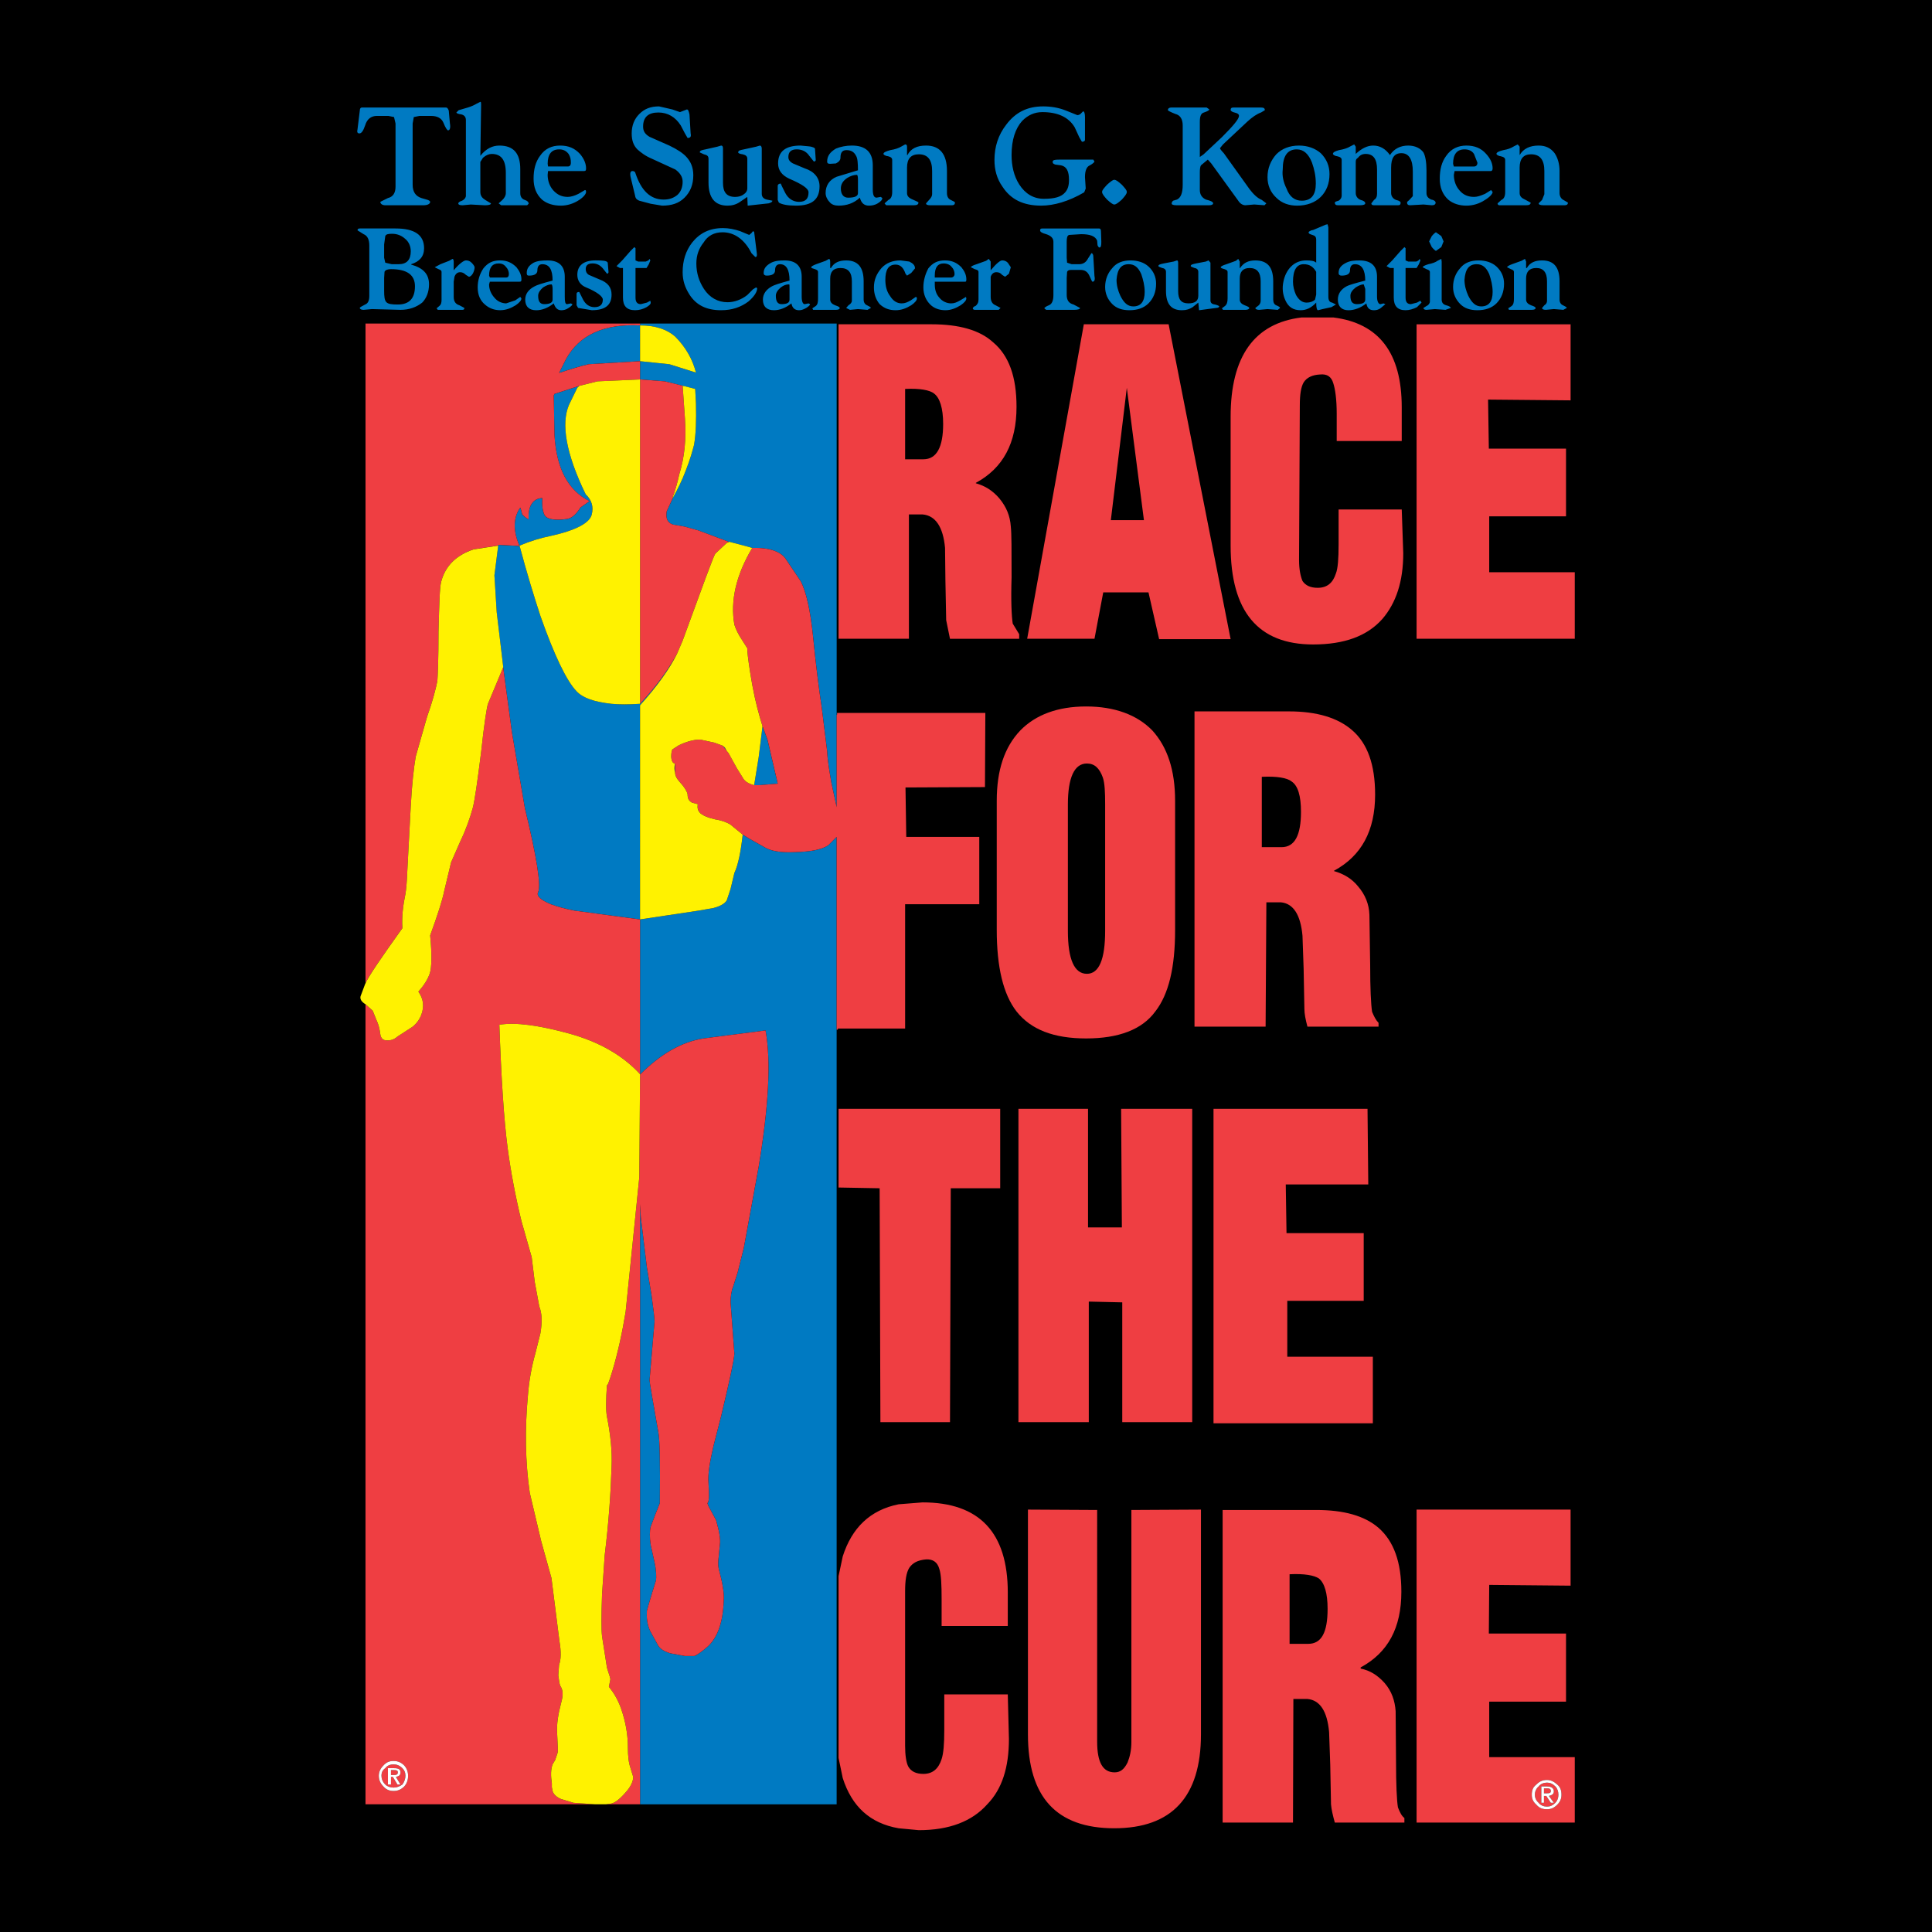 <?xml version="1.0" encoding="utf-8"?>
<!-- Generator: Adobe Illustrator 13.0.0, SVG Export Plug-In . SVG Version: 6.00 Build 14948)  -->
<!DOCTYPE svg PUBLIC "-//W3C//DTD SVG 1.0//EN" "http://www.w3.org/TR/2001/REC-SVG-20010904/DTD/svg10.dtd">
<svg version="1.0" id="Layer_1" xmlns="http://www.w3.org/2000/svg" xmlns:xlink="http://www.w3.org/1999/xlink" x="0px" y="0px"
	 width="192.756px" height="192.756px" viewBox="0 0 192.756 192.756" enable-background="new 0 0 192.756 192.756"
	 xml:space="preserve">
<g>
	<polygon fill-rule="evenodd" clip-rule="evenodd" points="0,0 192.756,0 192.756,192.756 0,192.756 0,0 	"/>
	<path fill-rule="evenodd" clip-rule="evenodd" fill="#007AC2" d="M155.104,15.282c-0.379-0.493-0.872-0.759-1.594-0.759
		c-0.872,0-1.518,0.303-1.896,0.948v-0.834l-0.189-0.228l-0.38,0.19c-0.304,0.189-0.607,0.303-1.062,0.379
		c-0.455,0.114-0.683,0.228-0.683,0.379c0,0.039,0.113,0.19,0.417,0.229c0.342,0.076,0.456,0.189,0.456,0.379v3.187
		c0,0.417-0.114,0.683-0.38,0.796l-0.38,0.341c0,0.114,0.076,0.19,0.189,0.19h2.656c0.304,0,0.455-0.076,0.455-0.266l-0.568-0.303
		c-0.342-0.152-0.531-0.342-0.531-0.646v-2.542c0-0.873,0.379-1.328,1.138-1.328c0.91,0,1.328,0.569,1.328,1.669v2.314l-0.228,0.569
		l-0.342,0.341c0,0.114,0.151,0.19,0.455,0.19h2.163c0.189,0,0.304-0.076,0.304-0.266l-0.456-0.266
		c-0.228-0.114-0.379-0.379-0.379-0.683v-2.2C155.598,16.344,155.408,15.737,155.104,15.282L155.104,15.282z M154.346,28.067v1.935
		c0,0.189-0.076,0.341-0.266,0.455l-0.228,0.266c0,0.114,0.113,0.189,0.38,0.189l0.796-0.076l0.948,0.076l0.342-0.189
		c0-0.076-0.151-0.152-0.38-0.266c-0.189-0.076-0.341-0.266-0.341-0.568v-1.822c0-1.404-0.569-2.086-1.745-2.086
		c-0.722,0-1.214,0.228-1.518,0.758h-0.076v-0.645l-0.113-0.266l-0.342,0.19l-0.948,0.341c-0.304,0.114-0.493,0.228-0.493,0.304
		l0.379,0.19c0.19,0.076,0.304,0.114,0.304,0.303v2.618c0,0.379-0.038,0.606-0.228,0.758l-0.342,0.228l0.076,0.152h2.276
		c0.266,0,0.38-0.076,0.38-0.189c0-0.076-0.114-0.152-0.456-0.266c-0.303-0.114-0.493-0.304-0.493-0.568v-2.087
		c0-0.683,0.304-1.062,1.024-1.062C153.966,26.739,154.346,27.157,154.346,28.067L154.346,28.067z M123.045,10.729
		c-0.189,0-0.265,0.077-0.265,0.266c0,0.038,0.151,0.189,0.379,0.228c0.341,0.076,0.455,0.19,0.455,0.341
		c0,0.304-0.569,0.987-1.707,2.125l-1.821,1.707l-0.379,0.266c0,0.076,0-0.076,0-0.304V12.17c0-0.569,0.113-0.872,0.417-0.948
		c0.342-0.114,0.531-0.228,0.531-0.304l-0.266-0.19h-3.528c-0.19,0-0.342,0.077-0.342,0.266c0,0.038,0.266,0.189,0.759,0.379
		c0.455,0.114,0.721,0.493,0.721,1.138v5.918c0,0.834-0.189,1.29-0.568,1.48l-0.38,0.113c-0.076,0.076-0.152,0.114-0.152,0.304
		c0,0.076,0.152,0.152,0.456,0.152h3.301c0.228,0,0.379-0.076,0.379-0.19c0-0.152-0.266-0.266-0.721-0.379
		c-0.418-0.19-0.606-0.531-0.606-0.949v-1.783c0-0.304,0.037-0.569,0.113-0.683l0.684-0.569l0.341,0.379l2.693,3.718
		c0.19,0.304,0.456,0.456,0.722,0.456l0.872-0.076l1.024,0.076l0.189-0.19l-0.455-0.341c-0.455-0.189-0.834-0.569-1.214-1.062
		l-2.58-3.604c-0.266-0.266-0.38-0.456-0.38-0.493l0.304-0.379l2.429-2.276c0.493-0.455,0.948-0.759,1.366-0.911l0.379-0.228
		c0-0.189-0.114-0.266-0.379-0.266H123.045L123.045,10.729z M126.46,17.672c0,0.834,0.304,1.518,0.872,2.049
		c0.569,0.569,1.29,0.796,2.087,0.796c0.949,0,1.783-0.303,2.353-0.872c0.569-0.569,0.873-1.328,0.873-2.277
		c0-0.834-0.304-1.518-0.873-2.086c-0.569-0.493-1.328-0.759-2.163-0.759c-0.947,0-1.707,0.303-2.276,0.873
		C126.764,16.041,126.46,16.799,126.46,17.672L126.46,17.672z M108.249,11.678c0-0.379-0.076-0.57-0.19-0.57l-0.266,0.266
		c-0.037,0.038-0.189,0.114-0.303,0.114l-1.139-0.456c-0.759-0.304-1.518-0.417-2.276-0.417c-1.594,0-2.77,0.607-3.681,1.821
		c-0.796,1.024-1.176,2.2-1.176,3.528c0,0.948,0.228,1.859,0.797,2.656c0.835,1.29,2.087,1.896,3.87,1.896
		c1.252,0,2.731-0.417,4.287-1.328l0.151-0.379l-0.075-1.138c0-0.683,0.189-1.062,0.493-1.176c0.341-0.189,0.455-0.341,0.455-0.379
		l-0.114-0.19h-3.414c-0.455,0-0.645,0.038-0.645,0.228c0,0.152,0.075,0.189,0.265,0.266l0.569,0.076
		c0.569,0.114,0.797,0.607,0.797,1.442c0,0.569-0.113,0.948-0.38,1.252c-0.379,0.456-1.062,0.645-2.124,0.645
		c-1.024,0-1.859-0.493-2.466-1.442c-0.531-0.834-0.759-1.859-0.759-2.921c0-1.518,0.379-2.656,1.062-3.414
		c0.569-0.569,1.215-0.873,2.012-0.873c1.518,0,2.617,0.494,3.225,1.518l0.455,0.987l0.266,0.455c0.189,0,0.304-0.076,0.304-0.19
		V11.678L108.249,11.678z M111.929,18.431c-0.342-0.304-0.569-0.493-0.759-0.493c-0.151,0-0.38,0.189-0.721,0.493
		c-0.304,0.342-0.493,0.531-0.493,0.721c0,0.189,0.189,0.417,0.493,0.759c0.341,0.303,0.569,0.493,0.721,0.493
		c0.189,0,0.417-0.19,0.759-0.493c0.304-0.342,0.493-0.569,0.493-0.759C112.422,18.962,112.232,18.772,111.929,18.431
		L111.929,18.431z M106.655,23.439l1.214-0.076c0.873,0,1.404,0.189,1.594,0.645l0.038,0.456c0.076,0.189,0.151,0.228,0.189,0.228
		c0.152,0,0.189-0.19,0.189-0.57l-0.037-1.062c0-0.189-0.076-0.265-0.19-0.265H104c-0.19,0-0.229,0.076-0.229,0.189
		c0,0.152,0.19,0.266,0.607,0.379c0.455,0.151,0.721,0.379,0.721,0.758v5.312c0,0.569-0.151,0.911-0.455,1.024
		s-0.455,0.266-0.455,0.303l0.189,0.152h2.808c0.379,0,0.569-0.076,0.569-0.189l-0.646-0.342c-0.455-0.113-0.683-0.417-0.683-0.948
		v-1.707l0.038-0.607c0.076-0.152,0.189-0.19,0.455-0.19h0.872c0.456,0,0.722,0.19,0.911,0.607c0.189,0.379,0.228,0.569,0.304,0.569
		c0.189,0,0.266-0.19,0.189-0.569l-0.114-1.935c0-0.189-0.075-0.341-0.189-0.341l-0.341,0.531c-0.19,0.379-0.494,0.569-0.873,0.569
		h-0.759l-0.455-0.151l-0.038-0.493v-1.594C106.428,23.742,106.466,23.514,106.655,23.439L106.655,23.439z M110.98,30.344
		c0.417,0.417,0.986,0.607,1.708,0.607c0.796,0,1.441-0.228,1.896-0.683c0.494-0.493,0.76-1.139,0.76-1.973
		c0-0.683-0.266-1.252-0.76-1.707c-0.454-0.417-1.1-0.607-1.782-0.607c-0.759,0-1.404,0.228-1.821,0.758
		c-0.455,0.494-0.721,1.138-0.721,1.897C110.26,29.319,110.525,29.889,110.98,30.344L110.98,30.344z M115.571,26.55
		c0,0.038,0.152,0.114,0.38,0.189c0.265,0.038,0.379,0.19,0.379,0.38v1.897c0,1.328,0.531,1.935,1.593,1.935
		c0.456,0,0.76-0.114,1.063-0.304l0.568-0.455l0.076,0.759l1.707-0.228c0.189,0,0.304-0.076,0.304-0.152
		c0-0.038-0.114-0.114-0.417-0.19c-0.342-0.038-0.456-0.189-0.456-0.417v-3.756l-0.189-0.228l-0.266,0.114l-0.986,0.189
		c-0.341,0.076-0.531,0.114-0.531,0.266c0,0.038,0.151,0.114,0.38,0.189c0.266,0.038,0.379,0.19,0.379,0.38v2.39
		c0,0.494-0.304,0.759-0.986,0.759c-0.721,0-1.024-0.379-1.024-1.214v-2.845c0-0.189-0.075-0.228-0.113-0.228l-0.342,0.114
		l-0.987,0.189C115.761,26.36,115.571,26.398,115.571,26.55L115.571,26.55z M113.864,27.346c0.189,0.569,0.341,1.139,0.341,1.783
		c0,0.949-0.379,1.442-1.138,1.442c-0.569,0-0.949-0.379-1.29-1.062c-0.228-0.493-0.38-1.024-0.38-1.593
		c0.076-1.062,0.456-1.556,1.214-1.556C113.182,26.36,113.561,26.664,113.864,27.346L113.864,27.346z M121.793,26.664
		c0,0.076,0.114,0.114,0.38,0.19c0.189,0.076,0.304,0.114,0.304,0.303v2.618c0,0.379-0.076,0.606-0.266,0.758l-0.304,0.228
		l0.113,0.152h2.239c0.228,0,0.379-0.076,0.379-0.189c0-0.076-0.151-0.152-0.455-0.266s-0.493-0.304-0.493-0.568v-2.087
		c0-0.683,0.304-1.062,0.986-1.062c0.721,0,1.101,0.417,1.101,1.328v1.935c0,0.189-0.076,0.341-0.19,0.455l-0.341,0.266
		c0,0.114,0.151,0.189,0.38,0.189l0.834-0.076l1.024,0.076l0.228-0.189c0-0.076-0.114-0.152-0.38-0.266
		c-0.189-0.076-0.303-0.266-0.303-0.568v-1.822c0-1.404-0.569-2.086-1.783-2.086c-0.684,0-1.177,0.228-1.518,0.758h-0.038v-0.645
		l-0.152-0.266l-0.228,0.19l-0.948,0.341C121.982,26.474,121.793,26.588,121.793,26.664L121.793,26.664z M128.243,29.964
		c0.304,0.683,0.797,0.986,1.518,0.986c0.568,0,1.062-0.228,1.556-0.759c0,0.531,0.076,0.759,0.189,0.759l0.455-0.114l0.873-0.19
		l0.455-0.266l-0.379-0.189c-0.266-0.038-0.38-0.228-0.38-0.607V22.68l-0.076-0.304l-0.189,0.039l-1.252,0.531
		c-0.304,0.038-0.455,0.19-0.455,0.228c0,0.151,0.151,0.189,0.379,0.266c0.266,0.075,0.38,0.189,0.38,0.493v2.276
		c-0.189-0.189-0.569-0.228-0.987-0.228c-0.568,0-1.1,0.189-1.517,0.607c-0.38,0.379-0.646,0.911-0.759,1.479
		C127.901,28.75,127.978,29.395,128.243,29.964L128.243,29.964z M127.978,16.913c0-1.327,0.455-2.01,1.403-2.01
		c0.684,0,1.177,0.455,1.518,1.328c0.229,0.644,0.38,1.328,0.38,2.086c0,1.138-0.455,1.707-1.404,1.707
		c-0.683,0-1.213-0.379-1.518-1.214C128.054,18.203,127.901,17.558,127.978,16.913L127.978,16.913z M143.646,17.824
		c0,0.873,0.266,1.556,0.835,2.087c0.492,0.417,1.138,0.606,1.821,0.606c0.645,0,1.289-0.189,1.858-0.569
		c0.493-0.303,0.759-0.607,0.759-0.796l-0.151-0.19l-0.607,0.379c-0.454,0.19-0.759,0.304-1.101,0.304
		c-0.568,0-1.062-0.19-1.441-0.645c-0.379-0.417-0.568-0.987-0.568-1.556l0.075-0.379h3.604c0.113,0,0.189-0.076,0.189-0.266
		c0-0.456-0.189-0.949-0.645-1.442c-0.493-0.568-1.139-0.834-1.973-0.834c-0.797,0-1.518,0.303-2.012,1.024
		C143.836,16.154,143.646,16.913,143.646,17.824L143.646,17.824z M142.016,15.206c-0.304-0.417-0.835-0.683-1.518-0.683
		c-0.759,0-1.404,0.303-1.821,0.948c-0.456-0.645-1.024-0.948-1.67-0.948c-0.568,0-1.138,0.266-1.745,0.834v-0.72l-0.151-0.228
		l-0.38,0.19c-0.303,0.189-0.683,0.303-1.138,0.379c-0.417,0.114-0.607,0.228-0.607,0.379c0,0.039,0.114,0.19,0.417,0.229
		c0.342,0.076,0.456,0.189,0.456,0.379v3.566c0,0.189-0.114,0.379-0.304,0.493c-0.266,0.076-0.379,0.114-0.379,0.19
		c0,0.19,0.113,0.266,0.303,0.266h2.201c0.341,0,0.531-0.076,0.531-0.19c0-0.152-0.152-0.266-0.456-0.341
		c-0.304-0.114-0.493-0.379-0.493-0.683v-3.111c0-0.189,0.038-0.304,0.228-0.417c0.19-0.266,0.456-0.38,0.759-0.38
		c0.759,0,1.139,0.494,1.139,1.556v2.429c0,0.304-0.114,0.493-0.304,0.607l-0.266,0.341c0,0.114,0.076,0.19,0.266,0.19h2.391
		c0.189,0,0.266-0.076,0.266-0.266c0-0.076-0.114-0.19-0.456-0.266c-0.304-0.114-0.493-0.379-0.493-0.683v-2.542
		c0-0.949,0.304-1.442,1.025-1.442c0.758,0,1.138,0.645,1.138,1.821v2.466l-0.342,0.379c-0.189,0.152-0.228,0.189-0.228,0.266
		c0,0.19,0.114,0.266,0.303,0.266l1.329-0.076l0.834,0.076c0.229,0,0.38-0.076,0.38-0.266c0-0.114-0.151-0.266-0.455-0.303
		c-0.304-0.152-0.456-0.342-0.456-0.646v-2.276C142.318,16.154,142.205,15.547,142.016,15.206L142.016,15.206z M144.974,16.344
		c0-0.948,0.38-1.441,1.14-1.441c0.379,0,0.721,0.113,0.947,0.455l0.342,0.874c0,0.265-0.151,0.379-0.342,0.379h-2.01
		L144.974,16.344L144.974,16.344z M139.739,25.032l-0.835,0.949l-0.569,0.569l0.342,0.189h0.379v2.959
		c0,0.834,0.38,1.252,1.177,1.252c0.379,0,0.758-0.114,1.138-0.304l0.455-0.455l-0.113-0.189l-0.342,0.189l-0.606,0.152
		c-0.342,0-0.531-0.19-0.531-0.645v-2.959h1.1l0.228-0.379l0.152-0.379l-0.076-0.152l-0.113,0.152
		c-0.076,0.038-0.152,0.114-0.266,0.114h-0.759l-0.266-0.114v-1.214l-0.114-0.114L139.739,25.032L139.739,25.032z M133.858,27.499
		c0.569,0,0.834-0.19,0.834-0.531c0-0.417,0.19-0.607,0.493-0.607c0.684,0,1.025,0.569,1.025,1.632
		c-1.025,0.266-1.67,0.455-1.859,0.569c-0.569,0.304-0.873,0.759-0.873,1.329c0,0.682,0.38,1.062,1.062,1.062
		c0.569,0,1.214-0.228,1.783-0.683c0.076,0.455,0.304,0.683,0.759,0.683c0.189,0,0.455-0.038,0.683-0.228l0.455-0.379l-0.189-0.076
		l-0.303,0.076c-0.19,0-0.342-0.265-0.342-0.759v-1.973c0-1.062-0.569-1.631-1.745-1.631c-0.531,0-0.949,0.038-1.327,0.228
		c-0.532,0.265-0.76,0.569-0.76,1.024C133.555,27.422,133.668,27.499,133.858,27.499L133.858,27.499z M130.064,26.36
		c0.568,0,0.948,0.228,1.252,0.759v2.276l-0.114,0.494c-0.189,0.189-0.493,0.303-0.834,0.303c-0.418,0-0.76-0.228-1.062-0.759
		c-0.189-0.417-0.304-0.873-0.304-1.328C129.002,26.929,129.381,26.36,130.064,26.36L130.064,26.36z M136.059,28.371l0.152,0.455
		v1.063c0,0.303-0.266,0.455-0.835,0.455c-0.456,0-0.646-0.265-0.646-0.835c0-0.303,0.189-0.568,0.531-0.834
		C135.565,28.485,135.831,28.371,136.059,28.371L136.059,28.371z M142.85,24.653c0.19,0.228,0.38,0.379,0.417,0.379l0.532-0.379
		l0.227-0.569l-0.227-0.531l-0.532-0.379c-0.037,0-0.227,0.151-0.417,0.379l-0.266,0.531L142.85,24.653L142.85,24.653z
		 M143.799,25.829l-0.38,0.19c-0.189,0.151-0.531,0.265-0.91,0.341c-0.38,0.114-0.569,0.228-0.569,0.304l0.379,0.19
		c0.19,0.076,0.342,0.114,0.342,0.303v2.922c0,0.189-0.151,0.379-0.342,0.455l-0.303,0.19c0,0.114,0.113,0.189,0.303,0.189
		l0.835-0.076l1.062,0.076l0.531-0.189c0-0.076-0.152-0.19-0.456-0.266c-0.303-0.076-0.455-0.266-0.455-0.568v-3.794L143.799,25.829
		L143.799,25.829z M144.974,28.636c0,0.683,0.267,1.253,0.722,1.708c0.418,0.417,0.986,0.607,1.707,0.607
		c0.797,0,1.441-0.228,1.897-0.683c0.493-0.493,0.759-1.139,0.759-1.973c0-0.683-0.266-1.252-0.759-1.707
		c-0.456-0.417-1.101-0.607-1.784-0.607c-0.758,0-1.402,0.228-1.82,0.758C145.24,27.233,144.974,27.877,144.974,28.636
		L144.974,28.636z M146.113,27.916c0.075-1.062,0.455-1.556,1.214-1.556c0.569,0,0.948,0.304,1.252,0.986
		c0.189,0.569,0.341,1.139,0.341,1.783c0,0.949-0.379,1.442-1.138,1.442c-0.569,0-0.948-0.379-1.29-1.062
		C146.265,29.016,146.113,28.485,146.113,27.916L146.113,27.916z M71.561,14.637l-1.176,0.266c-0.379,0.076-0.569,0.113-0.569,0.303
		l0.417,0.19c0.342,0.076,0.455,0.19,0.455,0.455v2.352c0,1.556,0.646,2.314,1.898,2.314c0.455,0,0.872-0.113,1.251-0.379
		l0.721-0.493l0.038,0.872l2.087-0.228c0.266-0.076,0.379-0.152,0.379-0.266l-0.569-0.113C76.189,19.834,76,19.645,76,19.341v-4.515
		c0-0.189-0.076-0.303-0.189-0.303l-0.379,0.114l-1.214,0.266c-0.379,0.076-0.569,0.113-0.569,0.303c0,0.076,0.151,0.151,0.455,0.19
		c0.304,0.076,0.456,0.19,0.456,0.455v2.922c0,0.303-0.152,0.493-0.456,0.683c-0.189,0.114-0.455,0.19-0.758,0.19
		c-0.835,0-1.214-0.456-1.214-1.404v-3.415c0-0.189-0.038-0.303-0.189-0.303L71.561,14.637L71.561,14.637z M79.87,14.523
		c-1.48,0-2.239,0.569-2.239,1.783c0,0.683,0.379,1.176,1.101,1.518c1.327,0.569,1.935,0.986,1.935,1.366
		c0,0.645-0.303,0.948-0.949,0.948c-0.568,0-1.062-0.303-1.366-0.873l-0.341-0.683l-0.114-0.266c-0.189,0-0.266,0.076-0.304,0.189
		v1.442l0.114,0.266c0.303,0.19,0.873,0.303,1.707,0.303c1.593,0,2.352-0.606,2.352-1.935c0-0.834-0.531-1.479-1.479-1.783
		l-1.176-0.493c-0.342-0.189-0.456-0.379-0.456-0.645c0-0.493,0.266-0.759,0.835-0.759c0.493,0,0.948,0.189,1.251,0.645l0.456,0.57
		c0.114,0,0.19-0.076,0.19-0.152l-0.076-1.139c0-0.038-0.19-0.189-0.645-0.227L79.87,14.523L79.87,14.523z M65.756,10.615
		c-0.835,0-1.442,0.228-1.973,0.759c-0.494,0.493-0.759,1.138-0.759,1.936c0,0.72,0.189,1.213,0.568,1.593
		c0.342,0.303,0.759,0.645,1.48,0.948l2.314,1.062c0.456,0.342,0.721,0.721,0.721,1.214c0,0.569-0.189,1.025-0.531,1.328
		c-0.379,0.304-0.796,0.456-1.365,0.456c-1.329,0-2.238-0.911-2.808-2.618c-0.038-0.189-0.19-0.228-0.304-0.228
		c-0.19,0-0.266,0.189-0.19,0.569l0.456,1.897c0.038,0.303,0.227,0.417,0.417,0.493l1.137,0.304l1.139,0.189
		c0.949,0,1.669-0.228,2.239-0.796s0.873-1.29,0.873-2.239c0-0.796-0.266-1.365-0.683-1.821c-0.341-0.379-0.911-0.759-1.707-1.138
		l-1.973-0.872c-0.456-0.267-0.645-0.57-0.645-1.025c0-0.948,0.531-1.403,1.518-1.403c0.948,0,1.707,0.456,2.238,1.29l0.417,0.797
		l0.265,0.454c0.266,0,0.379-0.113,0.304-0.454l-0.114-1.897c-0.075-0.304-0.113-0.494-0.265-0.494l-0.683,0.266l-0.759-0.266
		L65.756,10.615L65.756,10.615z M58.472,16.799c0-0.456-0.19-0.949-0.607-1.442c-0.531-0.568-1.138-0.834-1.973-0.834
		s-1.518,0.303-2.011,1.024c-0.455,0.607-0.645,1.366-0.645,2.277c0,0.873,0.266,1.556,0.834,2.087
		c0.494,0.417,1.138,0.606,1.897,0.606c0.606,0,1.251-0.189,1.821-0.569c0.456-0.303,0.683-0.607,0.683-0.796
		c0-0.152-0.039-0.19-0.114-0.19l-0.645,0.379c-0.38,0.19-0.759,0.304-1.062,0.304c-0.569,0-1.024-0.19-1.442-0.645
		c-0.38-0.417-0.569-0.987-0.569-1.556l0.038-0.379h3.604C58.434,17.065,58.472,16.989,58.472,16.799L58.472,16.799z M63.29,24.653
		l-0.379,0.379l-0.834,0.949l-0.569,0.569l0.341,0.189h0.304v2.959c0,0.834,0.38,1.252,1.214,1.252c0.417,0,0.797-0.114,1.138-0.304
		c0.304-0.189,0.417-0.303,0.417-0.455l-0.038-0.189l-0.341,0.189l-0.607,0.152c-0.342,0-0.531-0.19-0.531-0.645v-2.959h1.1
		l0.228-0.379l0.151-0.379l-0.076-0.152l-0.114,0.152l-0.265,0.114h-0.759l-0.265-0.114v-1.214L63.29,24.653L63.29,24.653z
		 M60.635,26.208c-0.077-0.189-0.456-0.228-1.214-0.228c-1.176,0-1.821,0.493-1.821,1.441c0,0.569,0.303,1.024,0.873,1.252
		c1.1,0.455,1.669,0.91,1.669,1.214c0,0.492-0.265,0.758-0.834,0.758c-0.493,0-0.873-0.266-1.138-0.758l-0.379-0.76
		c-0.19,0-0.266,0.076-0.266,0.19v1.138l0.151,0.266l1.366,0.228c1.328,0,1.974-0.493,1.974-1.556c0-0.72-0.379-1.214-1.214-1.518
		l-1.062-0.455c-0.189-0.114-0.304-0.303-0.304-0.569c0-0.38,0.228-0.57,0.683-0.57c0.456,0,0.759,0.19,1.024,0.494l0.417,0.531
		c0.077,0,0.152-0.076,0.152-0.152L60.635,26.208L60.635,26.208z M68.791,29.395c0.684,1.062,1.708,1.556,3.149,1.556
		c1.1,0,1.973-0.304,2.732-0.872c0.569-0.494,0.872-0.949,0.872-1.328l-0.113-0.076l-0.304,0.189l-0.569,0.569
		c-0.569,0.456-1.289,0.721-1.972,0.721c-0.949,0-1.783-0.455-2.353-1.328c-0.493-0.759-0.758-1.593-0.758-2.542
		c0-0.834,0.266-1.517,0.721-2.086c0.417-0.684,1.062-1.024,1.897-1.024c1.177,0,2.2,0.721,2.883,2.086l0.379,0.38
		c0.152,0,0.189-0.114,0.152-0.38l-0.265-2.125l-0.114-0.076l-0.152,0.19l-0.228,0.19l-0.91-0.38
		c-0.568-0.189-1.138-0.303-1.708-0.303c-1.327,0-2.314,0.493-3.073,1.441c-0.645,0.834-0.949,1.821-0.949,2.959
		C68.108,27.992,68.336,28.675,68.791,29.395L68.791,29.395z M81.312,26.854c0.189,0.076,0.304,0.114,0.304,0.303v2.618
		c0,0.379-0.038,0.606-0.228,0.758l-0.341,0.228l0.075,0.152h2.277c0.265,0,0.379-0.076,0.379-0.189
		c0-0.076-0.114-0.152-0.456-0.266c-0.303-0.114-0.493-0.304-0.493-0.568v-2.087c0-0.683,0.304-1.062,1.024-1.062
		c0.759,0,1.138,0.417,1.138,1.328v1.935c0,0.189-0.151,0.341-0.341,0.455l-0.228,0.266l0.379,0.189l0.796-0.076l0.949,0.076
		l0.341-0.189c0-0.076-0.151-0.152-0.379-0.266c-0.19-0.076-0.341-0.266-0.341-0.568v-1.822c0-1.404-0.569-2.086-1.745-2.086
		c-0.721,0-1.215,0.228-1.518,0.758h-0.076v-0.645c0-0.19-0.076-0.266-0.113-0.266l-0.342,0.19l-0.948,0.341
		c-0.304,0.114-0.493,0.228-0.493,0.304S81.046,26.777,81.312,26.854L81.312,26.854z M78.77,28.826v1.063
		c0,0.303-0.228,0.455-0.796,0.455c-0.38,0-0.569-0.265-0.569-0.835c0-0.303,0.189-0.568,0.493-0.834
		c0.266-0.19,0.493-0.304,0.835-0.304C78.77,28.371,78.77,28.485,78.77,28.826L78.77,28.826z M76.949,26.208
		c-0.494,0.265-0.759,0.569-0.759,1.024c0,0.189,0.114,0.266,0.304,0.266c0.569,0,0.835-0.19,0.835-0.531
		c0-0.417,0.19-0.607,0.493-0.607c0.646,0,0.949,0.569,0.949,1.632c-0.987,0.266-1.556,0.455-1.745,0.569
		c-0.569,0.304-0.911,0.759-0.911,1.329c0,0.682,0.379,1.062,1.1,1.062c0.569,0,1.176-0.228,1.746-0.683
		c0.076,0.455,0.341,0.683,0.758,0.683c0.19,0,0.38-0.038,0.721-0.228c0.228-0.152,0.379-0.266,0.379-0.379l-0.152-0.076
		l-0.379,0.076c-0.189,0-0.303-0.265-0.303-0.759v-1.973c0-1.062-0.569-1.631-1.708-1.631
		C77.783,25.981,77.328,26.019,76.949,26.208L76.949,26.208z M82.829,16.344l0.569-0.038c0.303-0.152,0.455-0.341,0.455-0.569
		c0-0.531,0.19-0.759,0.607-0.759c0.456,0,0.759,0.19,0.949,0.569c0.152,0.228,0.189,0.759,0.189,1.442l-2.125,0.645
		c-0.721,0.304-1.101,0.873-1.101,1.631c0,0.304,0.152,0.646,0.38,0.873c0.19,0.266,0.531,0.379,0.91,0.379
		c0.797,0,1.518-0.228,2.125-0.796c0.152,0.569,0.456,0.796,0.911,0.796c0.228,0,0.569-0.038,0.873-0.228
		c0.303-0.189,0.456-0.341,0.456-0.531l-0.152-0.114l-0.417,0.076c-0.266,0-0.38-0.266-0.38-0.835v-2.39
		c0-1.328-0.721-1.973-2.086-1.973c-0.569,0-1.138,0.114-1.593,0.303c-0.569,0.342-0.873,0.721-0.873,1.291
		C82.526,16.306,82.64,16.344,82.829,16.344L82.829,16.344z M85.599,17.938v1.328c0,0.304-0.303,0.456-0.986,0.456
		c-0.456,0-0.721-0.341-0.721-0.911c0-0.417,0.189-0.759,0.645-1.062c0.304-0.19,0.646-0.304,0.949-0.304
		C85.561,17.444,85.599,17.634,85.599,17.938L85.599,17.938z M90.303,14.409l-0.341,0.19c-0.304,0.189-0.683,0.303-1.138,0.379
		c-0.417,0.114-0.683,0.228-0.683,0.379c0,0.039,0.114,0.19,0.456,0.229c0.303,0.076,0.417,0.189,0.417,0.379v3.187
		c0,0.417-0.114,0.683-0.379,0.796l-0.38,0.341c0.076,0.114,0.152,0.19,0.19,0.19h2.731c0.304,0,0.456-0.076,0.456-0.266
		c0-0.076-0.19-0.114-0.569-0.303c-0.379-0.152-0.569-0.342-0.569-0.646v-2.542c0-0.873,0.379-1.328,1.176-1.328
		c0.911,0,1.328,0.569,1.328,1.669v2.314c0,0.189-0.114,0.379-0.303,0.569L92.39,20.29c0,0.114,0.113,0.19,0.417,0.19h2.163
		c0.189,0,0.304-0.076,0.304-0.266c0-0.076-0.114-0.114-0.417-0.266c-0.265-0.114-0.379-0.379-0.379-0.683v-2.2
		c0-1.708-0.721-2.542-2.087-2.542c-0.911,0-1.518,0.303-1.859,0.948h-0.038v-0.834C90.493,14.447,90.417,14.409,90.303,14.409
		L90.303,14.409z M90.721,26.095l-0.873-0.114c-0.758,0-1.403,0.228-1.897,0.758c-0.493,0.569-0.759,1.176-0.759,1.936
		c0,0.645,0.19,1.214,0.57,1.669c0.455,0.417,0.948,0.607,1.593,0.607c0.569,0,1.062-0.19,1.556-0.493
		c0.379-0.266,0.569-0.493,0.569-0.683c0-0.076-0.038-0.152-0.114-0.152l-0.493,0.342c-0.341,0.189-0.569,0.304-0.91,0.304
		c-0.493,0-0.873-0.266-1.176-0.759c-0.341-0.455-0.455-1.024-0.455-1.593c0-0.986,0.304-1.518,1.024-1.518
		c0.493,0,0.796,0.341,0.986,0.911l0.152,0.19l0.417-0.266l0.379-0.456C91.29,26.474,91.1,26.284,90.721,26.095L90.721,26.095z
		 M92.125,28.675c0,0.72,0.266,1.29,0.683,1.707c0.379,0.379,0.911,0.569,1.518,0.569c0.531,0,1.024-0.19,1.518-0.493
		c0.379-0.266,0.569-0.493,0.569-0.683l-0.038-0.152l-0.569,0.342c-0.342,0.189-0.569,0.304-0.911,0.304
		c-0.417,0-0.873-0.189-1.176-0.569c-0.342-0.379-0.455-0.834-0.455-1.328v-0.266h3.035c0.076,0,0.114-0.038,0.114-0.228
		c0-0.455-0.19-0.834-0.493-1.214c-0.456-0.455-0.949-0.683-1.632-0.683c-0.721,0-1.214,0.228-1.669,0.796
		C92.314,27.346,92.125,27.992,92.125,28.675L92.125,28.675z M98.385,26.019l-0.949,0.341c-0.379,0.114-0.569,0.228-0.569,0.304
		l0.38,0.19c0.265,0.076,0.379,0.114,0.379,0.303v2.732c0,0.303-0.114,0.492-0.303,0.644c-0.189,0.038-0.266,0.19-0.266,0.228
		c0,0.076,0.076,0.152,0.19,0.152h2.39l0.189-0.189l-0.493-0.266c-0.305-0.114-0.493-0.379-0.493-0.835v-2.01
		c0.113-0.304,0.303-0.456,0.569-0.456c0.228,0,0.417,0.076,0.569,0.266l0.303,0.19l0.38-0.304l0.189-0.645l-0.304-0.455
		c-0.189-0.189-0.379-0.228-0.568-0.228s-0.569,0.303-1.139,0.986v-0.873l-0.189-0.266L98.385,26.019L98.385,26.019z M93.263,27.688
		v-0.189c0-0.835,0.303-1.215,0.873-1.215c0.342,0,0.645,0.114,0.834,0.38c0.189,0.19,0.266,0.456,0.266,0.683
		c0,0.19-0.152,0.342-0.342,0.342H93.263L93.263,27.688z M46.672,10.729l-0.91,0.266l-0.228,0.228c0,0.076,0.189,0.152,0.493,0.19
		c0.303,0.076,0.455,0.266,0.455,0.568v7.551c0,0.189-0.152,0.379-0.38,0.493c-0.265,0.076-0.379,0.19-0.379,0.266
		c0,0.114,0.114,0.19,0.417,0.19l0.835-0.076l1.403,0.076c0.417,0,0.607-0.076,0.607-0.19l-0.569-0.341
		c-0.304-0.189-0.493-0.417-0.493-0.796v-2.998l0.266-0.417c0.303-0.266,0.606-0.38,0.873-0.38c0.948,0,1.404,0.608,1.404,1.897
		v2.011c0,0.266-0.152,0.494-0.342,0.683l-0.379,0.341l0.265,0.19h2.58l0.152-0.152c0-0.19-0.152-0.304-0.38-0.379
		c-0.341-0.114-0.455-0.379-0.455-0.683v-2.391c0-1.593-0.683-2.352-2.087-2.352c-0.683,0-1.328,0.303-1.896,1.024L48,10.463
		c0-0.189,0-0.304-0.076-0.304l-0.379,0.19C47.355,10.463,47.052,10.615,46.672,10.729L46.672,10.729z M56.727,15.357
		c0.19,0.304,0.228,0.57,0.228,0.874c0,0.265-0.113,0.379-0.303,0.379h-1.973l-0.038-0.266c0-0.948,0.38-1.441,1.139-1.441
		C56.158,14.902,56.461,15.016,56.727,15.357L56.727,15.357z M44.51,10.729h-8.422c-0.113,0-0.19,0.114-0.19,0.304l-0.228,1.859
		c-0.076,0.304,0,0.418,0.19,0.418c0.189,0,0.379-0.229,0.569-0.797c0.19-0.645,0.607-0.949,1.176-0.949h1.138l0.569,0.114
		l0.151,0.645v6.298c0,0.645-0.266,1.024-0.759,1.138l-0.758,0.379c0,0.19,0.189,0.342,0.493,0.342h3.794
		c0.455,0,0.683-0.152,0.683-0.342c0-0.038-0.038-0.114-0.228-0.189l-0.645-0.189c-0.569-0.19-0.873-0.607-0.873-1.328v-6.108
		l0.114-0.645l0.569-0.114h1.138c0.646,0,1.062,0.228,1.252,0.683c0.19,0.493,0.38,0.759,0.456,0.759c0.19,0,0.266-0.266,0.19-0.683
		l-0.114-1.29C44.7,10.843,44.624,10.729,44.51,10.729L44.51,10.729z M40.981,25.07c0,0.834-0.379,1.29-1.213,1.29h-0.684
		l-0.645-0.151l-0.114-0.493v-1.328l0.114-0.835c0.076-0.189,0.303-0.228,0.683-0.228c0.531,0,0.949,0.189,1.29,0.493
		C40.792,24.121,40.981,24.577,40.981,25.07L40.981,25.07z M36.277,23.363c0.379,0.151,0.569,0.531,0.569,1.138v5.008
		c0,0.456-0.114,0.759-0.417,0.873c-0.341,0.19-0.531,0.266-0.531,0.342c0,0.114,0.152,0.189,0.38,0.189l0.835-0.076l2.845,0.076
		c0.873,0,1.593-0.266,2.163-0.721c0.417-0.417,0.683-1.062,0.683-1.821c0-1.025-0.569-1.632-1.783-1.973V26.36
		c0.834-0.265,1.29-0.759,1.29-1.593c0-1.328-0.949-1.973-2.846-1.973h-3.566c-0.189,0-0.228,0.076-0.228,0.189L36.277,23.363
		L36.277,23.363z M38.364,27.119c0.076-0.19,0.341-0.266,0.645-0.266c1.593,0,2.391,0.569,2.391,1.707
		c0,1.214-0.57,1.821-1.708,1.821c-0.569,0-0.948-0.038-1.138-0.228c-0.19-0.189-0.228-0.569-0.228-1.138v-1.29L38.364,27.119
		L38.364,27.119z M44.813,26.019l-0.872,0.341l-0.569,0.304l0.379,0.19c0.189,0.076,0.303,0.114,0.303,0.303v2.732
		c0,0.303-0.038,0.492-0.228,0.644l-0.266,0.228l0.114,0.152h2.466c0.152,0,0.19-0.076,0.19-0.189l-0.493-0.266
		c-0.38-0.114-0.57-0.379-0.57-0.835v-1.517l0.076-0.493c0.114-0.304,0.304-0.456,0.569-0.456c0.189,0,0.379,0.076,0.569,0.266
		l0.303,0.19c0.114,0,0.266-0.114,0.379-0.304c0.114-0.189,0.19-0.455,0.19-0.645c0-0.076-0.114-0.266-0.304-0.455
		c-0.189-0.189-0.379-0.228-0.569-0.228s-0.645,0.303-1.214,0.986v-0.873c0-0.19-0.076-0.266-0.113-0.266L44.813,26.019
		L44.813,26.019z M50.771,27.346c0,0.19-0.077,0.342-0.266,0.342h-1.631l-0.077-0.189c0-0.835,0.342-1.215,0.949-1.215
		c0.341,0,0.569,0.114,0.759,0.38C50.694,26.854,50.771,27.119,50.771,27.346L50.771,27.346z M48.874,28.105h2.959
		c0.151,0,0.189-0.038,0.189-0.228c0-0.455-0.189-0.834-0.493-1.214c-0.456-0.455-0.949-0.683-1.632-0.683
		c-0.721,0-1.214,0.228-1.669,0.796c-0.38,0.569-0.569,1.214-0.569,1.897c0,0.758,0.266,1.328,0.72,1.707
		c0.417,0.379,0.949,0.569,1.518,0.569s1.062-0.19,1.555-0.493c0.38-0.266,0.569-0.493,0.569-0.683l-0.114-0.152l-0.493,0.342
		l-0.91,0.304c-0.418,0-0.873-0.189-1.177-0.569c-0.341-0.379-0.531-0.834-0.531-1.328L48.874,28.105L48.874,28.105z M55.133,28.826
		v1.063c0,0.303-0.265,0.455-0.834,0.455c-0.417,0-0.607-0.265-0.607-0.835c0-0.303,0.189-0.568,0.494-0.834
		c0.303-0.19,0.569-0.304,0.834-0.304C55.058,28.371,55.133,28.485,55.133,28.826L55.133,28.826z M52.781,27.499
		c0.569,0,0.834-0.19,0.834-0.531c0-0.417,0.189-0.607,0.493-0.607c0.721,0,1.024,0.569,1.024,1.632
		c-1.024,0.266-1.593,0.455-1.783,0.569c-0.607,0.304-0.949,0.759-0.949,1.329c0,0.682,0.379,1.062,1.101,1.062
		c0.569,0,1.176-0.228,1.745-0.683c0.152,0.455,0.379,0.683,0.759,0.683c0.189,0,0.455-0.038,0.721-0.228
		c0.228-0.152,0.379-0.266,0.379-0.379l-0.151-0.076l-0.379,0.076c-0.189,0-0.228-0.265-0.228-0.759v-1.973
		c0-1.062-0.569-1.631-1.708-1.631c-0.569,0-1.024,0.038-1.403,0.228c-0.456,0.265-0.683,0.569-0.683,1.024
		C52.553,27.422,52.591,27.499,52.781,27.499L52.781,27.499z"/>
	<polygon fill-rule="evenodd" clip-rule="evenodd" fill="#EF3E42" points="129.191,32.279 132.265,32.279 130.709,32.241 
		129.191,32.279 	"/>
	<path fill-rule="evenodd" clip-rule="evenodd" fill="#007AC2" d="M63.859,32.468c1.518,0,2.656,0.38,3.491,1.101
		c1.062,1.062,1.746,2.276,2.087,3.604l-2.656-0.835l-2.922-0.303v1.821l2.466,0.189l3.036,0.759l0.076,1.442
		c0.038,1.708,0,3.035-0.19,4.136c-0.151,0.568-0.379,1.441-0.834,2.58c-0.379,1.024-0.835,1.896-1.252,2.656l-0.645,1.404
		c-0.114,0.758,0.114,1.176,0.683,1.328l1.101,0.189l1.366,0.379l3.035,1.138l-0.19,0.114l0.266-0.114l2.276,0.607
		c1.784-0.038,2.922,0.379,3.415,1.214l1.404,2.086c0.569,1.062,0.986,2.96,1.251,5.577c0.266,2.694,0.569,5.122,0.873,7.132
		l0.531,4.287c0.038,0.949,0.228,1.974,0.417,3.112l0.531,2.466V32.279H63.859V32.468c-3.604-0.189-6.07,0.948-7.398,3.376
		l-0.683,1.366c1.138-0.379,2.124-0.683,2.959-0.873l5.122-0.303V32.468L63.859,32.468z M57.789,38.5l-0.19,0.19l-0.834,1.708
		c-0.796,1.897-0.304,4.856,1.669,8.916c0.607,0.569,0.797,1.252,0.607,2.011c-0.189,0.834-1.555,1.593-4.173,2.163
		c-0.949,0.19-1.935,0.493-3.035,0.948c0.759,2.846,1.479,5.161,2.086,7.02c1.404,3.984,2.618,6.487,3.604,7.512
		c0.645,0.683,1.783,1.062,3.491,1.252c0.758,0.075,1.707,0.075,2.845,0c1.594-1.708,2.77-3.339,3.681-4.971
		c-0.759,1.518-1.973,3.225-3.681,5.122v21.36l5.805-0.872l1.518-0.266c0.72-0.189,1.138-0.455,1.327-0.759l0.379-1.137l0.38-1.594
		c0.379-0.796,0.645-2.124,0.833-3.832l0.684,0.417l1.479,0.834c0.607,0.379,1.631,0.569,3.073,0.494
		c1.479-0.038,2.618-0.228,3.301-0.683l0.834-0.834v96.518H63.859v-59.906l0.076,1.328l0.607,5.008l0.456,2.732
		c0.19,1.365,0.304,2.275,0.304,2.693l-0.494,5.842c0,0.189,0.304,1.936,0.873,5.16c0.151,0.76,0.189,3.111,0.151,7.096
		c-0.341,0.834-0.645,1.631-0.911,2.352c-0.113,0.416-0.113,1.062,0,1.82l0.38,1.707c0.19,0.873,0.19,1.518,0.151,1.822
		l-0.379,1.213c-0.19,0.646-0.38,1.252-0.532,1.822c-0.038,0.645,0,1.328,0.341,2.049l0.797,1.441
		c0.189,0.303,0.569,0.568,1.214,0.758l1.442,0.266h0.948c0.341-0.15,0.759-0.455,1.29-0.91c0.986-0.873,1.555-2.391,1.631-4.553
		c0.076-0.758-0.114-1.82-0.493-3.225c-0.076-0.303-0.076-0.76,0-1.252l0.114-1.215c0.076-0.492-0.076-1.328-0.379-2.389
		l-0.759-1.404l-0.113-0.303c0.189-0.115,0.189-0.836,0.113-2.012c-0.075-0.836,0.115-2.049,0.494-3.68l0.758-2.959
		c0.835-3.49,1.29-5.578,1.329-6.262l-0.38-5.121c0-0.568,0.076-1.139,0.266-1.594l0.455-1.441l0.607-2.428l1.479-8.082
		c0.987-5.994,1.252-10.508,0.683-13.582l-6.184,0.797c-2.163,0.342-4.25,1.518-6.336,3.604V91.73l-6.525-0.872
		c-0.796-0.152-1.555-0.341-2.39-0.645c-1.062-0.456-1.441-0.835-1.252-1.214c0.304-0.683-0.151-3.528-1.328-8.385l-1.29-7.55
		l-0.873-6.488V66.5l-0.646-5.425l-0.228-3.68l0.379-2.959V54.36l2.125,0.114c-0.683-1.556-0.607-2.884,0.076-3.832l0.076,0.228
		l0.114,0.456c0.189,0.19,0.379,0.379,0.645,0.493c-0.076-1.328,0.417-2.086,1.365-2.125c-0.038,0.683,0,1.176,0.19,1.632
		c0.19,0.455,0.949,0.645,2.276,0.455c0.456-0.076,0.911-0.455,1.328-1.138l0.911-0.645c-2.163-1.062-3.301-3.301-3.491-6.563
		l-0.076-3.984l0.076-0.151L57.789,38.5L57.789,38.5z M74.558,64.869v-0.189V64.869L74.558,64.869z M76.076,72.457l0.493,1.328
		l1.024,4.401l-1.859,0.151h-0.493l0.455-2.807L76.076,72.457L76.076,72.457z M73.534,76.668l-0.684-1.252l-0.151-0.266
		L73.534,76.668L73.534,76.668z M72.509,74.923l-0.417-0.531l0.228,0.19L72.509,74.923L72.509,74.923z M67.35,76.175v0.873
		C67.273,76.82,67.273,76.479,67.35,76.175L67.35,76.175z"/>
	<path fill-rule="evenodd" clip-rule="evenodd" fill="#EF3E42" d="M63.859,36.035v1.821l2.466,0.189l2.011,0.494L68.108,38.5
		l0.228,3.225c0.151,2.011-0.038,3.908-0.569,5.615c-0.19,0.873-0.417,1.631-0.683,2.352l0.076-0.076l-0.645,1.404
		c-0.114,0.758,0.114,1.176,0.683,1.328l1.101,0.189l1.366,0.379l3.035,1.138l-0.19,0.114l-1.138,1.062
		c-0.189,0.265-1.252,3.187-3.263,8.688l-0.569,1.328c-0.911,1.632-2.087,3.263-3.681,4.971V37.856l-4.249,0.189L57.789,38.5
		l-2.466,0.797l-0.076,0.151l0.076,3.984c0.19,3.263,1.328,5.501,3.491,6.563l-0.911,0.645c-0.417,0.683-0.872,1.062-1.328,1.138
		c-1.328,0.19-2.086,0-2.276-0.455c-0.19-0.456-0.228-0.949-0.19-1.632c-0.948,0.038-1.441,0.797-1.365,2.125
		c-0.266-0.114-0.456-0.303-0.645-0.493l-0.114-0.456l-0.076-0.228c-0.683,0.948-0.759,2.276-0.076,3.832l-2.125-0.114v0.075
		l-2.466,0.38c-1.707,0.569-2.808,1.631-3.225,3.225c-0.151,0.569-0.189,2.201-0.265,4.933c0,2.846-0.076,4.477-0.114,4.97
		c-0.152,0.759-0.456,1.974-1.025,3.566l-1.138,3.983c-0.19,1.139-0.379,2.77-0.494,4.971l-0.341,6.412
		c-0.038,1.062-0.114,1.896-0.189,2.314c-0.228,1.1-0.379,2.239-0.304,3.414c-2.087,2.921-3.339,4.743-3.68,5.501V32.279h27.392
		v0.189c-3.604-0.189-6.07,0.948-7.398,3.376l-0.683,1.366c1.138-0.379,2.124-0.683,2.959-0.873L63.859,36.035L63.859,36.035z
		 M75.051,54.663c1.784-0.038,2.922,0.379,3.415,1.214l1.404,2.086c0.569,1.062,0.986,2.96,1.251,5.577
		c0.266,2.694,0.569,5.122,0.873,7.132l0.531,4.287c0.038,0.949,0.228,1.974,0.417,3.112l0.531,2.466v-9.219h0.114v31.414h-0.114
		V83.498l-0.834,0.834c-0.683,0.455-1.821,0.645-3.301,0.683c-1.442,0.076-2.466-0.114-3.073-0.494l-1.479-0.834l-0.684-0.417
		l-1.252-1.024c-0.341-0.19-0.758-0.38-1.479-0.493c-0.684-0.152-1.139-0.342-1.442-0.569c-0.304-0.266-0.379-0.569-0.304-0.948
		l-0.568-0.152c-0.341-0.19-0.456-0.417-0.456-0.873c-0.076-0.266-0.303-0.683-0.834-1.252c-0.303-0.342-0.417-0.645-0.417-0.911
		v-0.873c-0.189,0-0.341-0.189-0.379-0.645c0-0.38,0.038-0.607,0.114-0.759l0.645-0.418c0.797-0.378,1.518-0.568,2.125-0.568
		l1.404,0.304l0.835,0.303l0.417,0.531l0.19,0.228l0.151,0.266l0.684,1.252l0.568,0.91c0.19,0.379,0.57,0.607,1.139,0.758h0.493
		l1.859-0.151l-1.024-4.401l-0.493-1.328c-0.342-1.1-0.721-2.466-1.025-4.135c-0.304-1.708-0.455-2.883-0.493-3.453v-0.189
		l-0.531-0.834c-0.379-0.569-0.607-1.062-0.758-1.518C72.851,59.975,73.42,57.395,75.051,54.663L75.051,54.663z M63.859,107.172
		V91.73l-6.525-0.872c-0.796-0.152-1.555-0.341-2.39-0.645c-1.062-0.456-1.441-0.835-1.252-1.214
		c0.304-0.683-0.151-3.528-1.328-8.385l-1.29-7.55l-0.873-6.488l-1.518,3.643c-0.114,0.341-0.38,1.973-0.683,4.818
		c-0.379,3.035-0.645,4.856-0.835,5.577c-0.265,0.949-0.645,2.086-1.214,3.263l-0.949,2.163l-0.682,2.846
		c-0.19,0.948-0.683,2.466-1.404,4.439c0.19,1.935,0.152,3.225-0.038,3.793c-0.189,0.57-0.569,1.176-1.138,1.822
		c0.493,0.682,0.607,1.441,0.303,2.275c-0.19,0.494-0.455,0.873-0.873,1.215l-1.518,0.986c-0.379,0.342-0.834,0.455-1.328,0.342
		c-0.189-0.076-0.342-0.266-0.379-0.57c-0.077-0.568-0.19-1.023-0.38-1.404l-0.379-0.947l-0.721-0.645v79.824h22.916l-2.163-0.15
		l-1.251-0.381c-0.456-0.189-0.759-0.492-0.835-0.797l-0.075-0.379v-0.379c-0.114-0.76-0.114-1.404,0.075-1.898l0.266-0.455
		l0.228-0.682c0.076-0.189,0-0.834-0.038-1.898c-0.076-0.947,0.114-2.047,0.417-3.186c0.189-0.684,0.189-1.176-0.114-1.633
		c-0.076-0.189-0.114-0.492-0.189-1.023l0.076-1.062c0.19-0.492,0.228-1.252,0.038-2.352l-0.797-6.299l-1.024-3.68l-1.139-4.818
		c-0.455-3.148-0.493-6.373-0.189-9.674c0.114-1.518,0.379-2.961,0.759-4.287l0.493-1.973c0.189-1.139,0.152-2.012-0.114-2.656
		l-0.455-2.467l-0.304-2.467l-1.024-3.604c-0.607-2.504-1.062-4.932-1.366-7.209c-0.379-2.846-0.645-7.018-0.835-12.367
		c1.594-0.266,3.87,0.037,6.943,0.873C59.8,103.947,62.152,105.312,63.859,107.172L63.859,107.172z M70.195,103.605
		c-2.163,0.342-4.25,1.518-6.336,3.604l-0.075,10.244l-1.366,13.432c-0.341,2.086-0.758,4.021-1.328,5.918
		c-0.342,1.139-0.532,1.594-0.532,1.328c-0.113,1.594-0.113,2.656,0,3.225c0.342,1.707,0.532,3.414,0.456,5.008
		c-0.076,2.467-0.266,5.426-0.684,8.803l-0.265,3.906c-0.076,2.164-0.076,3.529,0,4.174l0.493,3.15l0.266,0.834l0.076,0.303
		l-0.152,0.76c0.532,0.645,0.911,1.328,1.214,2.162c0.455,1.328,0.683,2.58,0.683,3.908c0,0.834,0.076,1.518,0.265,2.049
		l0.266,0.873c0,0.455-0.266,1.023-0.835,1.631c-0.569,0.645-1.024,0.949-1.328,1.023l-0.569,0.076h3.414v-59.906l0.076,1.328
		l0.607,5.008l0.456,2.732c0.19,1.365,0.304,2.275,0.304,2.693l-0.494,5.842c0,0.189,0.304,1.936,0.873,5.16
		c0.151,0.76,0.189,3.111,0.151,7.096c-0.341,0.834-0.645,1.631-0.911,2.352c-0.113,0.416-0.113,1.062,0,1.82l0.38,1.707
		c0.19,0.873,0.19,1.518,0.151,1.822l-0.379,1.213c-0.19,0.646-0.38,1.252-0.532,1.822c-0.038,0.645,0,1.328,0.341,2.049
		l0.797,1.441c0.189,0.303,0.569,0.568,1.214,0.758l1.442,0.266h0.948c0.341-0.15,0.759-0.455,1.29-0.91
		c0.986-0.873,1.555-2.391,1.631-4.553c0.076-0.758-0.114-1.82-0.493-3.225c-0.076-0.303-0.076-0.76,0-1.252l0.114-1.215
		c0.076-0.492-0.076-1.328-0.379-2.389l-0.759-1.404l-0.113-0.303c0.189-0.115,0.189-0.836,0.113-2.012
		c-0.075-0.836,0.115-2.049,0.494-3.68l0.758-2.959c0.835-3.49,1.29-5.578,1.329-6.262l-0.38-5.121c0-0.568,0.076-1.139,0.266-1.594
		l0.455-1.441l0.607-2.428l1.479-8.082c0.987-5.994,1.252-10.508,0.683-13.582L70.195,103.605L70.195,103.605z M39.312,177.094
		h-0.304v-0.492h0.304c0.266,0,0.379,0.037,0.379,0.227C39.691,177.02,39.578,177.094,39.312,177.094L39.312,177.094z
		 M39.312,176.412h-0.607v1.631h0.304v-0.758h0.189l0.455,0.758h0.304l-0.455-0.758c0.342-0.076,0.455-0.191,0.455-0.457
		C39.957,176.525,39.768,176.412,39.312,176.412L39.312,176.412z M40.147,176.412c0.19,0.189,0.304,0.416,0.304,0.758
		c0,0.305-0.114,0.607-0.304,0.873c-0.266,0.189-0.569,0.305-0.873,0.305c-0.342,0-0.645-0.115-0.834-0.305
		c-0.266-0.266-0.38-0.568-0.38-0.873c0-0.342,0.114-0.568,0.38-0.758c0.19-0.266,0.493-0.381,0.834-0.381
		C39.578,176.031,39.881,176.146,40.147,176.412L40.147,176.412z M39.274,175.691c-0.455,0-0.759,0.152-1.024,0.455
		c-0.303,0.303-0.455,0.645-0.455,1.023c0,0.418,0.152,0.76,0.455,1.062c0.266,0.303,0.569,0.455,1.024,0.455
		c0.417,0,0.759-0.152,1.062-0.455c0.265-0.303,0.379-0.645,0.379-1.062c0-0.379-0.114-0.721-0.379-1.023
		C40.033,175.844,39.691,175.691,39.274,175.691L39.274,175.691z"/>
	<path fill-rule="evenodd" clip-rule="evenodd" fill="#FFF200" d="M63.859,32.468c1.518,0,2.656,0.38,3.491,1.101
		c1.062,1.062,1.746,2.276,2.087,3.604l-2.656-0.835l-2.922-0.303V32.468L63.859,32.468z M68.336,38.539l1.024,0.265l0.076,1.442
		c0.038,1.708,0,3.035-0.19,4.136c-0.151,0.568-0.379,1.441-0.834,2.58c-0.379,1.024-0.835,1.896-1.252,2.656l-0.076,0.076
		c0.266-0.721,0.493-1.479,0.683-2.352c0.531-1.707,0.721-3.604,0.569-5.615L68.108,38.5L68.336,38.539L68.336,38.539z
		 M72.509,54.17l0.266-0.114l2.276,0.607c-1.631,2.731-2.201,5.312-1.782,7.664c0.151,0.456,0.379,0.948,0.758,1.518l0.531,0.834
		v0.189c0.038,0.57,0.189,1.746,0.493,3.453c0.304,1.669,0.683,3.035,1.025,4.135l-0.38,3.074l-0.455,2.807
		c-0.569-0.151-0.949-0.379-1.139-0.758l-0.568-0.91l-0.835-1.518l-0.19-0.228l-0.189-0.341l-0.228-0.19l-0.835-0.303l-1.404-0.304
		c-0.607,0-1.328,0.19-2.125,0.568l-0.645,0.418c-0.076,0.152-0.114,0.379-0.114,0.759c0.038,0.455,0.19,0.645,0.379,0.645
		c-0.076,0.304-0.076,0.645,0,0.873c0,0.266,0.114,0.569,0.417,0.911c0.531,0.569,0.759,0.986,0.834,1.252
		c0,0.456,0.114,0.683,0.456,0.873l0.568,0.152c-0.075,0.379,0,0.683,0.304,0.948c0.303,0.228,0.758,0.417,1.442,0.569
		c0.721,0.113,1.138,0.303,1.479,0.493l1.252,1.024c-0.189,1.708-0.455,3.036-0.833,3.832l-0.38,1.594l-0.379,1.137
		c-0.189,0.304-0.607,0.57-1.327,0.759l-1.518,0.266l-5.805,0.872V70.37c1.708-1.897,2.922-3.604,3.681-5.122l0.569-1.328
		c2.011-5.501,3.074-8.423,3.263-8.688L72.509,54.17L72.509,54.17z M63.859,70.219V37.856l-4.249,0.189L57.789,38.5l-0.19,0.19
		l-0.834,1.708c-0.796,1.897-0.304,4.856,1.669,8.916c0.607,0.569,0.797,1.252,0.607,2.011c-0.189,0.834-1.555,1.593-4.173,2.163
		c-0.949,0.19-1.935,0.493-3.035,0.948c0.759,2.846,1.479,5.161,2.086,7.02c1.404,3.984,2.618,6.487,3.604,7.512
		c0.645,0.683,1.783,1.062,3.491,1.252C61.772,70.294,62.721,70.294,63.859,70.219L63.859,70.219z M75.051,54.663L75.051,54.663
		L75.051,54.663z M63.859,107.209v-0.037c-1.707-1.859-4.059-3.225-7.094-4.059c-3.073-0.836-5.35-1.139-6.943-0.873
		c0.19,5.35,0.456,9.521,0.835,12.367c0.303,2.277,0.759,4.705,1.366,7.209l1.024,3.604l0.304,2.467l0.455,2.467
		c0.266,0.645,0.304,1.518,0.114,2.656l-0.493,1.973c-0.379,1.326-0.645,2.77-0.759,4.287c-0.304,3.301-0.266,6.525,0.189,9.674
		l1.139,4.818l1.024,3.68l0.797,6.299c0.189,1.1,0.152,1.859-0.038,2.352l-0.076,1.062c0.076,0.531,0.114,0.834,0.189,1.023
		c0.303,0.457,0.303,0.949,0.114,1.633c-0.303,1.139-0.493,2.238-0.417,3.186c0.038,1.064,0.114,1.709,0.038,1.898l-0.228,0.682
		l-0.266,0.455c-0.189,0.494-0.189,1.139-0.075,1.898v0.379l0.075,0.379c0.076,0.305,0.38,0.607,0.835,0.797l1.251,0.381l2.163,0.15
		h1.062l0.569-0.076c0.303-0.074,0.758-0.379,1.328-1.023c0.569-0.607,0.835-1.176,0.835-1.631l-0.266-0.873
		c-0.189-0.531-0.265-1.215-0.265-2.049c0-1.328-0.228-2.58-0.683-3.908c-0.303-0.834-0.683-1.518-1.214-2.162l0.152-0.76
		l-0.076-0.303l-0.266-0.834l-0.493-3.15c-0.076-0.645-0.076-2.01,0-4.174l0.265-3.906c0.417-3.377,0.607-6.336,0.684-8.803
		c0.076-1.594-0.114-3.301-0.456-5.008c-0.113-0.568-0.113-1.631,0-3.225c0,0.266,0.19-0.189,0.532-1.328
		c0.569-1.896,0.986-3.832,1.328-5.918l1.366-13.432L63.859,107.209L63.859,107.209z M49.328,57.395l0.379-2.959l-2.466,0.38
		c-1.707,0.569-2.808,1.631-3.225,3.225c-0.151,0.569-0.189,2.201-0.265,4.933c0,2.846-0.076,4.477-0.114,4.97
		c-0.152,0.759-0.456,1.974-1.025,3.566l-1.138,3.983c-0.19,1.139-0.379,2.77-0.494,4.971l-0.341,6.412
		c-0.038,1.062-0.114,1.896-0.189,2.314c-0.228,1.1-0.379,2.239-0.304,3.414c-2.087,2.921-3.339,4.743-3.68,5.501l-0.038,0.076
		l-0.455,1.215c-0.077,0.303,0.113,0.568,0.493,0.797l0.721,0.645l0.379,0.947c0.19,0.381,0.303,0.836,0.38,1.404
		c0.037,0.305,0.189,0.494,0.379,0.57c0.494,0.113,0.949,0,1.328-0.342l1.518-0.986c0.417-0.342,0.683-0.721,0.873-1.215
		c0.304-0.834,0.19-1.594-0.303-2.275c0.569-0.646,0.948-1.252,1.138-1.822c0.19-0.568,0.228-1.859,0.038-3.793
		c0.721-1.973,1.214-3.491,1.404-4.439l0.682-2.846l0.949-2.163c0.569-1.176,0.949-2.314,1.214-3.263
		c0.19-0.721,0.456-2.542,0.835-5.577c0.303-2.846,0.569-4.478,0.683-4.818l1.518-3.643V66.5l-0.646-5.425L49.328,57.395
		L49.328,57.395z"/>
	<path fill-rule="evenodd" clip-rule="evenodd" fill="#FFFFFF" d="M39.312,177.094h-0.304v-0.492h0.304
		c0.266,0,0.379,0.037,0.379,0.227C39.691,177.02,39.578,177.094,39.312,177.094L39.312,177.094z M39.312,176.412h-0.607v1.631
		h0.304v-0.758h0.189l0.455,0.758h0.304l-0.455-0.758c0.342-0.076,0.455-0.191,0.455-0.457
		C39.957,176.525,39.768,176.412,39.312,176.412L39.312,176.412z M40.147,176.412c0.19,0.189,0.304,0.416,0.304,0.758
		c0,0.305-0.114,0.607-0.304,0.873c-0.266,0.189-0.569,0.305-0.873,0.305c-0.342,0-0.645-0.115-0.834-0.305
		c-0.266-0.266-0.38-0.568-0.38-0.873c0-0.342,0.114-0.568,0.38-0.758c0.19-0.266,0.493-0.381,0.834-0.381
		C39.578,176.031,39.881,176.146,40.147,176.412L40.147,176.412z M39.274,175.691c-0.455,0-0.759,0.152-1.024,0.455
		c-0.303,0.303-0.455,0.645-0.455,1.023c0,0.418,0.152,0.76,0.455,1.062c0.266,0.303,0.569,0.455,1.024,0.455
		c0.417,0,0.759-0.152,1.062-0.455c0.265-0.303,0.379-0.645,0.379-1.062c0-0.379-0.114-0.721-0.379-1.023
		C40.033,175.844,39.691,175.691,39.274,175.691L39.274,175.691z"/>
	<path fill-rule="evenodd" clip-rule="evenodd" fill="#EF3E42" d="M156.698,150.613h-15.366v31.225h15.783v-6.527h-8.536v-5.539
		h7.663v-6.791h-7.701l0.038-4.855l8.119,0.076V150.613L156.698,150.613z M153.283,178.043c-0.342,0.266-0.455,0.568-0.455,1.023
		c0,0.379,0.113,0.684,0.455,0.988c0.304,0.342,0.607,0.455,1.062,0.455c0.38,0,0.683-0.113,1.024-0.455
		c0.304-0.305,0.417-0.609,0.417-0.988c0-0.455-0.113-0.758-0.417-1.023c-0.342-0.303-0.645-0.455-1.024-0.455
		C153.891,177.588,153.587,177.74,153.283,178.043L153.283,178.043z M154.346,178.422c0.266,0,0.38,0.076,0.38,0.266
		s-0.114,0.229-0.38,0.229h-0.304v-0.494H154.346L154.346,178.422z M153.776,178.232v1.633h0.266v-0.684h0.228l0.456,0.684h0.303
		l-0.493-0.684c0.304-0.076,0.493-0.189,0.493-0.455c0-0.305-0.228-0.494-0.683-0.494H153.776L153.776,178.232z M154.346,177.854
		c0.304,0,0.569,0.113,0.835,0.379c0.189,0.189,0.303,0.494,0.303,0.834c0,0.305-0.113,0.607-0.303,0.799
		c-0.266,0.266-0.531,0.379-0.835,0.379s-0.645-0.113-0.835-0.379c-0.228-0.191-0.38-0.494-0.38-0.799
		c0-0.34,0.152-0.645,0.38-0.834C153.701,177.967,154.042,177.854,154.346,177.854L154.346,177.854z M100.547,158.883
		c0-5.994-2.845-8.99-8.498-8.99l-2.391,0.189c-2.846,0.568-4.667,2.352-5.577,5.197l-0.417,1.973v18.135l0.417,2.012
		c0.911,2.846,2.731,4.514,5.577,5.008l2.011,0.189c3.036,0,5.312-0.873,6.829-2.58c1.48-1.518,2.163-3.68,2.163-6.525l-0.114-4.439
		h-6.336v3.568c0,1.363-0.076,2.312-0.265,2.883c-0.304,0.947-0.873,1.479-1.821,1.479c-0.759,0-1.252-0.266-1.518-0.758
		c-0.189-0.379-0.304-1.102-0.304-2.049V158.77c0-1.1,0.114-1.859,0.417-2.352c0.341-0.494,0.835-0.76,1.669-0.836
		c0.683-0.037,1.138,0.266,1.328,0.949c0.189,0.568,0.228,1.594,0.228,3.035v2.656h6.601V158.883L100.547,158.883z M102.558,173.035
		c0,6.26,2.846,9.371,8.612,9.371c5.729,0,8.65-3.111,8.65-9.371v-22.422l-6.942,0.037v23.143c0,0.836-0.152,1.48-0.38,2.051
		c-0.341,0.682-0.721,0.984-1.29,0.984c-1.176,0-1.745-0.984-1.745-3.072V150.65l-6.905-0.037V173.035L102.558,173.035z
		 M137.538,152.434c-1.404-1.215-3.49-1.783-6.222-1.783h-9.334v31.188h7.02l0.038-12.332h1.403
		c1.252,0.115,1.973,1.215,2.162,3.301l0.114,3.264l0.076,3.945c0.038,0.494,0.189,1.139,0.38,1.822h6.942v-0.457
		c-0.266-0.189-0.455-0.568-0.645-1.062c-0.114-0.682-0.19-2.275-0.19-4.627l-0.038-4.971c-0.075-1.023-0.379-1.973-1.1-2.807
		c-0.683-0.76-1.442-1.252-2.391-1.441v-0.115c2.732-1.479,4.061-3.945,4.061-7.551
		C139.815,155.848,139.056,153.762,137.538,152.434L137.538,152.434z M130.52,164.006h-1.858v-6.943
		c1.479-0.076,2.466,0.113,2.921,0.418c0.569,0.455,0.872,1.479,0.872,3.035C132.454,162.867,131.848,164.006,130.52,164.006
		L130.52,164.006z"/>
	<path fill-rule="evenodd" clip-rule="evenodd" fill="#FFFFFF" d="M153.283,178.043c-0.342,0.266-0.455,0.568-0.455,1.023
		c0,0.379,0.113,0.684,0.455,0.988c0.304,0.342,0.607,0.455,1.062,0.455c0.38,0,0.683-0.113,1.024-0.455
		c0.304-0.305,0.417-0.609,0.417-0.988c0-0.455-0.113-0.758-0.417-1.023c-0.342-0.303-0.645-0.455-1.024-0.455
		C153.891,177.588,153.587,177.74,153.283,178.043L153.283,178.043z M154.346,178.422c0.266,0,0.38,0.076,0.38,0.266
		s-0.114,0.229-0.38,0.229h-0.304v-0.494H154.346L154.346,178.422z M153.776,178.232v1.633h0.266v-0.684h0.228l0.456,0.684h0.303
		l-0.493-0.684c0.304-0.076,0.493-0.189,0.493-0.455c0-0.305-0.228-0.494-0.683-0.494H153.776L153.776,178.232z M154.346,177.854
		c0.304,0,0.569,0.113,0.835,0.379c0.189,0.189,0.303,0.494,0.303,0.834c0,0.305-0.113,0.607-0.303,0.799
		c-0.266,0.266-0.531,0.379-0.835,0.379s-0.645-0.113-0.835-0.379c-0.228-0.191-0.38-0.494-0.38-0.799
		c0-0.34,0.152-0.645,0.38-0.834C153.701,177.967,154.042,177.854,154.346,177.854L154.346,177.854z"/>
	<path fill-rule="evenodd" clip-rule="evenodd" fill="#EF3E42" d="M136.438,110.625h-15.366V142h15.897v-6.639h-8.537v-5.578h7.626
		v-6.752h-7.702l-0.075-4.857h8.232L136.438,110.625L136.438,110.625z M111.854,110.625l0.075,11.836h-3.376v-11.836h-6.943v31.262
		h7.019v-12.027l3.339,0.076v11.951h6.98v-31.262H111.854L111.854,110.625z M87.762,118.553l0.076,23.334h6.943l0.076-23.334h4.933
		v-7.928H83.664v7.854L87.762,118.553L87.762,118.553z"/>
	<path fill-rule="evenodd" clip-rule="evenodd" fill="#EF3E42" d="M90.341,78.565l7.929-0.038l0.038-7.398H83.512v31.49h6.792
		V90.213h7.398v-6.715h-7.284L90.341,78.565L90.341,78.565z M99.446,79.893v12.899c0,3.68,0.646,6.413,1.974,8.12
		c1.441,1.82,3.718,2.693,6.942,2.693s5.577-0.873,6.905-2.693c1.328-1.707,1.973-4.363,1.973-8.12V79.893
		c0-3.035-0.759-5.35-2.276-7.019c-1.517-1.555-3.756-2.39-6.602-2.39c-2.845,0-5.045,0.835-6.563,2.39
		C100.206,74.543,99.446,76.858,99.446,79.893L99.446,79.893z M119.176,70.978v31.452h7.094l0.076-12.407h1.442
		c1.252,0.114,1.973,1.252,2.162,3.338l0.114,3.301l0.075,3.984c0,0.492,0.114,1.062,0.304,1.783h7.095v-0.379
		c-0.266-0.268-0.455-0.646-0.645-1.102c-0.114-0.758-0.19-2.314-0.19-4.667l-0.075-5.008c-0.038-1.062-0.417-2.011-1.139-2.845
		c-0.606-0.759-1.441-1.252-2.39-1.518v-0.038c2.731-1.479,4.097-3.984,4.097-7.588c0-2.997-0.758-5.122-2.313-6.45
		c-1.404-1.213-3.49-1.858-6.261-1.858H119.176L119.176,70.978z M110.032,77.579c0.189,0.569,0.228,1.442,0.228,2.694v12.596
		c0,2.845-0.607,4.288-1.821,4.288c-1.252,0-1.896-1.442-1.896-4.288V80.273c0-2.694,0.645-4.098,1.896-4.098
		C109.197,76.175,109.69,76.63,110.032,77.579L110.032,77.579z M125.891,77.503c1.518-0.076,2.542,0.113,2.959,0.455
		c0.646,0.417,0.949,1.441,0.949,3.035c0,2.314-0.607,3.528-1.936,3.528h-1.973V77.503L125.891,77.503z"/>
	<path fill-rule="evenodd" clip-rule="evenodd" fill="#EF3E42" d="M156.242,44.761h-7.701l-0.076-4.894l8.233,0.076v-7.588h-15.366
		V63.73h15.783v-6.64h-8.536v-5.576h7.663V44.761L156.242,44.761z M129.874,31.671c-4.742,0.569-7.094,3.908-7.094,9.902v12.861
		c0,6.564,2.731,9.864,8.232,9.864c3.111,0,5.388-0.834,6.905-2.541c1.365-1.594,2.086-3.719,2.086-6.564l-0.151-4.362h-6.298v3.452
		c0,1.479-0.076,2.428-0.266,2.921c-0.304,0.949-0.873,1.442-1.821,1.442c-0.721,0-1.214-0.228-1.518-0.683
		c-0.189-0.455-0.342-1.138-0.342-2.086l0.076-15.442c0-1.062,0.114-1.821,0.38-2.276c0.304-0.493,0.872-0.759,1.631-0.796
		c0.721-0.076,1.139,0.227,1.328,0.873c0.189,0.569,0.342,1.593,0.342,3.035v2.731h6.487v-3.376c0-5.425-2.276-8.385-6.829-8.954
		H129.874L129.874,31.671z M99.067,34.138c-1.328-1.214-3.415-1.784-6.108-1.784h-9.295V63.73h7.019V51.325h1.366
		c1.29,0.113,2.048,1.252,2.238,3.338l0.038,3.301l0.076,3.908l0.379,1.859h6.905v-0.455l-0.646-1.062
		c-0.113-0.758-0.189-2.276-0.113-4.628c0-2.731,0-4.363-0.076-5.046c-0.076-1.101-0.456-1.973-1.138-2.808
		c-0.646-0.759-1.404-1.252-2.353-1.518v-0.038c2.732-1.48,4.06-3.984,4.06-7.588C101.42,37.59,100.661,35.465,99.067,34.138
		L99.067,34.138z M93.187,39.259c0.569,0.418,0.911,1.442,0.911,3.036c0,2.314-0.645,3.528-1.973,3.528h-1.821v-7.019
		C91.745,38.728,92.77,38.918,93.187,39.259L93.187,39.259z M112.422,38.69l1.708,13.203h-3.301L112.422,38.69L112.422,38.69z
		 M114.584,59.102l1.063,4.667h7.133l-6.185-31.415h-8.461l-5.653,31.376h6.716l0.873-4.628H114.584L114.584,59.102z"/>
</g>
</svg>
